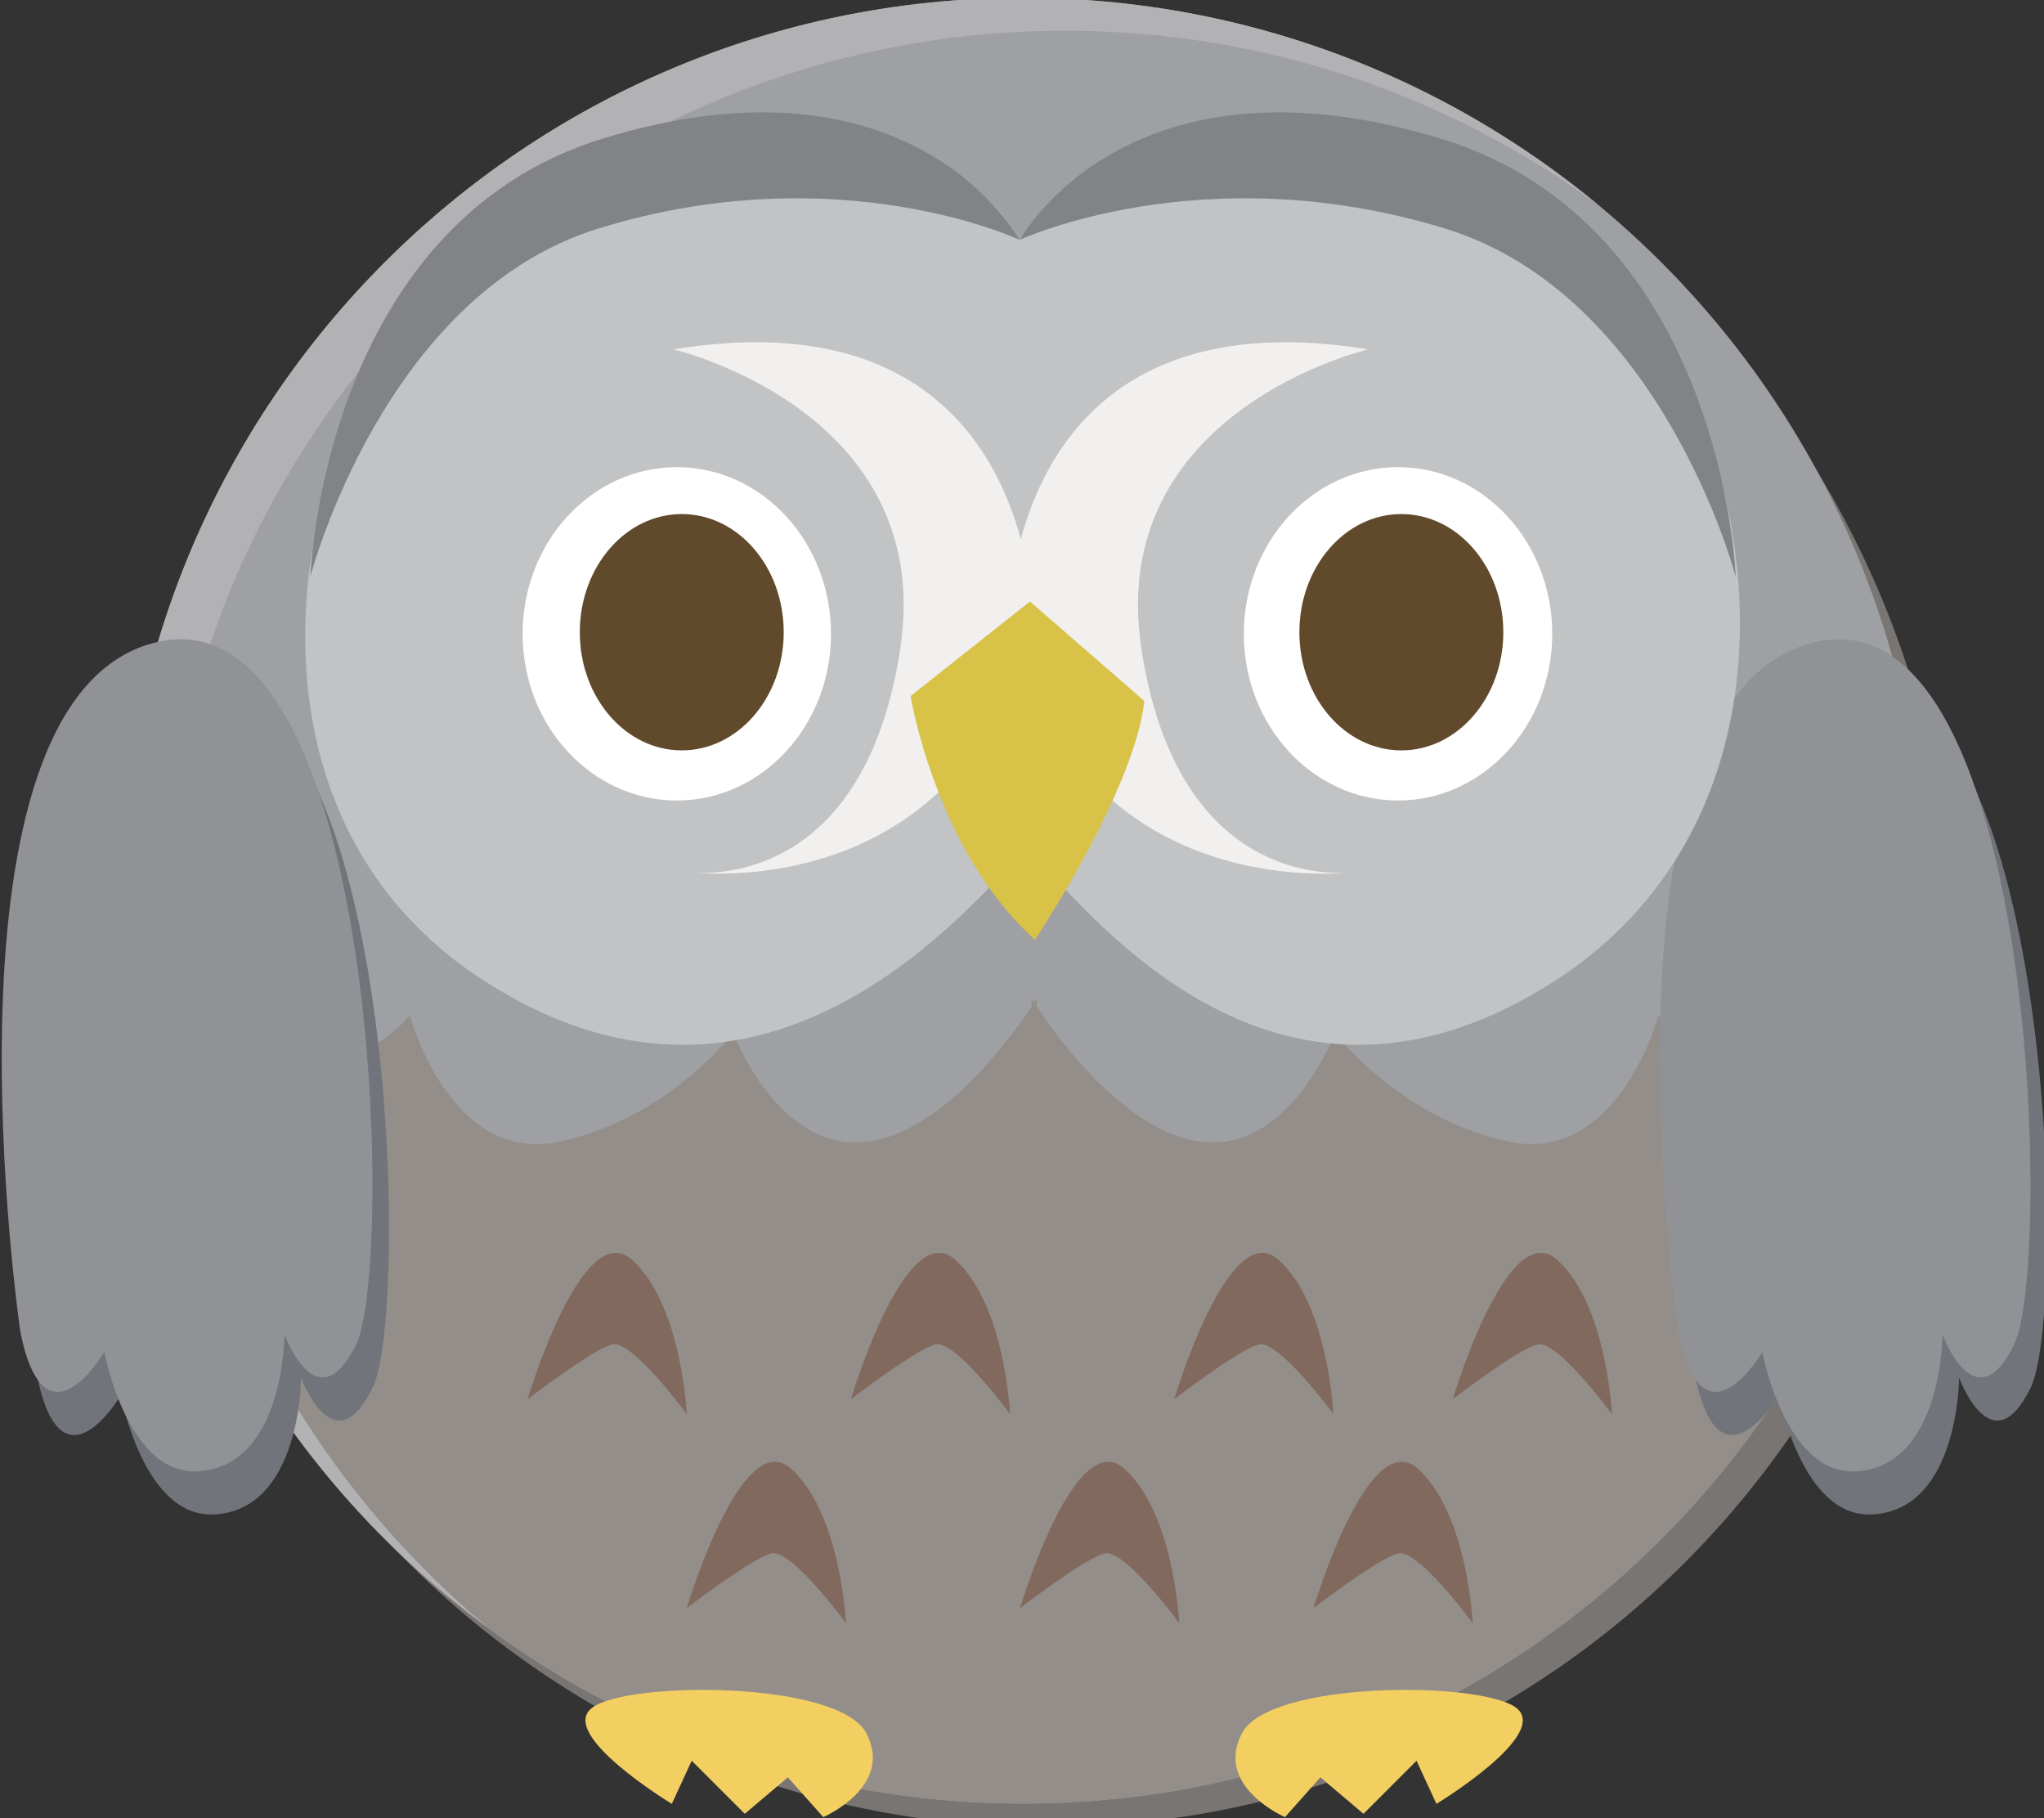 <?xml version="1.0" encoding="UTF-8" standalone="no"?>
<!-- Created with Inkscape (http://www.inkscape.org/) -->

<svg
   width="181.327mm"
   height="161.249mm"
   viewBox="0 0 181.327 161.249"
   version="1.1"
   id="svg5"
   xml:space="preserve"
   inkscape:version="1.2.2 (b0a8486, 2022-12-01)"
   sodipodi:docname="greyowl-gahag.svg"
   xmlns:inkscape="http://www.inkscape.org/namespaces/inkscape"
   xmlns:sodipodi="http://sodipodi.sourceforge.net/DTD/sodipodi-0.dtd"
   xmlns="http://www.w3.org/2000/svg"
   xmlns:svg="http://www.w3.org/2000/svg"
   xmlns:rdf="http://www.w3.org/1999/02/22-rdf-syntax-ns#"
   xmlns:cc="http://creativecommons.org/ns#"
   xmlns:dc="http://purl.org/dc/elements/1.1/"><rect x="0" y="0" width="181.327" height="161.249" fill="#333333" stroke="none"/><sodipodi:namedview
     id="namedview7"
     pagecolor="#ffffff"
     bordercolor="#000000"
     borderopacity="0.25"
     inkscape:showpageshadow="2"
     inkscape:pageopacity="0.0"
     inkscape:pagecheckerboard="0"
     inkscape:deskcolor="#d1d1d1"
     inkscape:document-units="mm"
     showgrid="false"
     inkscape:zoom="0.36388287"
     inkscape:cx="-691.15648"
     inkscape:cy="218.4769"
     inkscape:window-width="1652"
     inkscape:window-height="1099"
     inkscape:window-x="0"
     inkscape:window-y="25"
     inkscape:window-maximized="0"
     inkscape:current-layer="g8-4" /><defs
     id="defs2"><clipPath
       clipPathUnits="userSpaceOnUse"
       id="clipPath16"><path
         d="M 0,1226.457 H 1831.181 V 0 H 0 Z"
         id="path14" /></clipPath><clipPath
       clipPathUnits="userSpaceOnUse"
       id="clipPath32"><path
         d="m 38.327,991.118 c 0,-125.279 101.562,-226.836 226.836,-226.836 v 0 c 125.292,0 226.836,101.557 226.836,226.836 v 0 c 0,125.278 -101.544,226.835 -226.836,226.835 v 0 c -125.274,0 -226.836,-101.557 -226.836,-226.835"
         id="path30" /></clipPath><clipPath
       clipPathUnits="userSpaceOnUse"
       id="clipPath56"><path
         d="M 0,1226.457 H 1831.181 V 0 H 0 Z"
         id="path54" /></clipPath><clipPath
       clipPathUnits="userSpaceOnUse"
       id="clipPath156"><path
         d="m 688.415,991.117 c 0,-125.279 101.564,-226.836 226.836,-226.836 v 0 c 125.285,0 226.836,101.557 226.836,226.836 v 0 c 0,125.278 -101.551,226.836 -226.836,226.836 v 0 c -125.272,0 -226.836,-101.558 -226.836,-226.836"
         id="path154" /></clipPath><clipPath
       clipPathUnits="userSpaceOnUse"
       id="clipPath168"><path
         d="M 0,1226.457 H 1831.181 V 0 H 0 Z"
         id="path166" /></clipPath><clipPath
       clipPathUnits="userSpaceOnUse"
       id="clipPath264"><path
         d="m 1338.506,991.117 c 0,-125.279 101.563,-226.836 226.836,-226.836 v 0 c 125.283,0 226.836,101.557 226.836,226.836 v 0 c 0,125.278 -101.553,226.836 -226.836,226.836 v 0 c -125.273,0 -226.836,-101.558 -226.836,-226.836"
         id="path262" /></clipPath><clipPath
       clipPathUnits="userSpaceOnUse"
       id="clipPath276"><path
         d="M 0,1226.457 H 1831.181 V 0 H 0 Z"
         id="path274" /></clipPath><clipPath
       clipPathUnits="userSpaceOnUse"
       id="clipPath392"><path
         d="m 38.335,241.248 c 0,-125.279 101.556,-226.836 226.836,-226.836 v 0 c 125.278,0 226.835,101.557 226.835,226.836 v 0 c 0,125.278 -101.557,226.836 -226.835,226.836 v 0 c -125.28,0 -226.836,-101.558 -226.836,-226.836"
         id="path390" /></clipPath><clipPath
       clipPathUnits="userSpaceOnUse"
       id="clipPath404"><path
         d="M 0,1226.457 H 1831.181 V 0 H 0 Z"
         id="path402" /></clipPath><clipPath
       clipPathUnits="userSpaceOnUse"
       id="clipPath452"><path
         d="m 224.213,267.166 c 0,0 -47.499,-47.495 -39.999,-68.33 v 0 c 7.5,-20.835 37.499,-35 37.499,-35 v 0 c 0,0 3.329,20 11.666,24.165 v 0 c 8.335,4.165 77.5,70 77.5,70 v 0 c 0,0 -10.754,21.926 -41.204,21.928 v 0 c -11.944,0.001 -26.915,-3.371 -45.462,-12.763"
         id="path450" /></clipPath><clipPath
       clipPathUnits="userSpaceOnUse"
       id="clipPath464"><path
         d="M 0,1226.457 H 1831.181 V 0 H 0 Z"
         id="path462" /></clipPath><clipPath
       clipPathUnits="userSpaceOnUse"
       id="clipPath16-6"><path
         d="M 0,1226.457 H 1831.181 V 0 H 0 Z"
         id="path14-2" /></clipPath><clipPath
       clipPathUnits="userSpaceOnUse"
       id="clipPath32-7"><path
         d="m 38.327,991.118 c 0,-125.279 101.562,-226.836 226.836,-226.836 v 0 c 125.292,0 226.836,101.557 226.836,226.836 v 0 c 0,125.278 -101.544,226.835 -226.836,226.835 v 0 c -125.274,0 -226.836,-101.557 -226.836,-226.835"
         id="path30-0" /></clipPath><clipPath
       clipPathUnits="userSpaceOnUse"
       id="clipPath56-3"><path
         d="M 0,1226.457 H 1831.181 V 0 H 0 Z"
         id="path54-9" /></clipPath><clipPath
       clipPathUnits="userSpaceOnUse"
       id="clipPath156-9"><path
         d="m 688.415,991.117 c 0,-125.279 101.564,-226.836 226.836,-226.836 v 0 c 125.285,0 226.836,101.557 226.836,226.836 v 0 c 0,125.278 -101.551,226.836 -226.836,226.836 v 0 c -125.272,0 -226.836,-101.558 -226.836,-226.836"
         id="path154-9" /></clipPath><clipPath
       clipPathUnits="userSpaceOnUse"
       id="clipPath168-1"><path
         d="M 0,1226.457 H 1831.181 V 0 H 0 Z"
         id="path166-7" /></clipPath><clipPath
       clipPathUnits="userSpaceOnUse"
       id="clipPath264-2"><path
         d="m 1338.506,991.117 c 0,-125.279 101.563,-226.836 226.836,-226.836 v 0 c 125.283,0 226.836,101.557 226.836,226.836 v 0 c 0,125.278 -101.553,226.836 -226.836,226.836 v 0 c -125.273,0 -226.836,-101.558 -226.836,-226.836"
         id="path262-3" /></clipPath><clipPath
       clipPathUnits="userSpaceOnUse"
       id="clipPath276-6"><path
         d="M 0,1226.457 H 1831.181 V 0 H 0 Z"
         id="path274-5" /></clipPath><clipPath
       clipPathUnits="userSpaceOnUse"
       id="clipPath392-5"><path
         d="m 38.335,241.248 c 0,-125.279 101.556,-226.836 226.836,-226.836 v 0 c 125.278,0 226.835,101.557 226.835,226.836 v 0 c 0,125.278 -101.557,226.836 -226.835,226.836 v 0 c -125.28,0 -226.836,-101.558 -226.836,-226.836"
         id="path390-8" /></clipPath><clipPath
       clipPathUnits="userSpaceOnUse"
       id="clipPath404-1"><path
         d="M 0,1226.457 H 1831.181 V 0 H 0 Z"
         id="path402-4" /></clipPath><clipPath
       clipPathUnits="userSpaceOnUse"
       id="clipPath452-7"><path
         d="m 224.213,267.166 c 0,0 -47.499,-47.495 -39.999,-68.33 v 0 c 7.5,-20.835 37.499,-35 37.499,-35 v 0 c 0,0 3.329,20 11.666,24.165 v 0 c 8.335,4.165 77.5,70 77.5,70 v 0 c 0,0 -10.754,21.926 -41.204,21.928 v 0 c -11.944,0.001 -26.915,-3.371 -45.462,-12.763"
         id="path450-1" /></clipPath><clipPath
       clipPathUnits="userSpaceOnUse"
       id="clipPath464-3"><path
         d="M 0,1226.457 H 1831.181 V 0 H 0 Z"
         id="path462-8" /></clipPath></defs><g
     inkscape:label="Layer 1"
     inkscape:groupmode="layer"
     id="layer1"
     transform="translate(197.377,38.396)"><g
       id="g8"
       inkscape:label="gahag-0118895427"
       transform="matrix(0.353,0,0,-0.353,-437.804,266.88)"><g
         id="g50" /><g
         id="g270"><g
           id="g272"
           clip-path="url(#clipPath276)" /></g><g
         id="g8-4"
         inkscape:label="gahag-0118895427"
         transform="translate(-627.153,-352.603)"><g
           id="g162"><g
             id="g164"
             clip-path="url(#clipPath168-1)"><g
               id="g250"
               transform="translate(1798.096,985.208)"><path
                 d="m 0,0 c 0,-125.277 -101.563,-226.835 -226.836,-226.835 -125.283,0 -226.836,101.558 -226.836,226.835 0,125.279 101.553,226.836 226.836,226.836 C -97.129,226.836 0,111.549 0,0"
                 style="fill:#797573;fill-opacity:1;fill-rule:nonzero;stroke:none"
                 id="path252" /></g><g
               id="g254"
               transform="translate(1792.178,991.117)"><path
                 d="m 0,0 c 0,-125.279 -101.553,-226.836 -226.836,-226.836 -125.273,0 -226.836,101.557 -226.836,226.836 0,125.278 101.563,226.836 226.836,226.836 C -101.553,226.836 0,125.278 0,0"
                 style="fill:#9fa0a3;fill-opacity:1;fill-rule:nonzero;stroke:none"
                 id="path256" /></g></g></g><g
           id="g258"><g
             id="g260"
             clip-path="url(#clipPath264-2)"><g
               id="g266"
               transform="translate(1725,962.25)"><path
                 d="m 0,0 c 0,0 -10,-37.451 -37.5,-31.69 -27.5,5.762 -43.75,27.372 -43.75,27.372 0,0 -11.25,-30.252 -33.75,-27.372 -19.238,2.466 -36.621,27.007 -41.25,34.068 v 1.943 c 0,0 -0.244,-0.4 -0.625,-0.991 -0.371,0.591 -0.625,0.991 -0.625,0.991 l 0.01,-1.943 c -4.639,-7.061 -22.002,-31.602 -41.26,-34.068 -22.5,-2.88 -33.75,27.372 -33.75,27.372 0,0 -16.25,-21.61 -43.75,-27.372 -27.5,-5.761 -37.5,31.69 -37.5,31.69 -32.5,-36.011 -76.25,27.373 -76.25,27.373 16.25,-234.811 233.125,-236.25 233.125,-236.25 0,0 216.875,1.439 233.125,236.25 C 76.25,27.373 32.5,-36.011 0,0"
                 style="fill:#938e89;fill-opacity:1;fill-rule:nonzero;stroke:none"
                 id="path268" /></g></g></g><g
           id="g270-0"><g
             id="g272-4"
             clip-path="url(#clipPath276-6)"><g
               id="g278"
               transform="translate(1349.151,982.846)"><path
                 d="m 0,0 c 0,125.278 101.552,226.836 226.836,226.836 50.175,0 96.523,-16.324 134.091,-43.912 -39.277,32.582 -89.716,52.183 -144.736,52.183 -125.273,0 -226.836,-101.558 -226.836,-226.836 0,-75.102 36.524,-141.645 92.744,-182.925 C 31.943,-133.047 0,-70.259 0,0"
                 style="fill:#b2b2b4;fill-opacity:1;fill-rule:nonzero;stroke:none"
                 id="path280" /></g><g
               id="g282"
               transform="translate(1734.209,871.912)"><path
                 d="m 0,0 c 0,0 -23.164,158.125 33.438,173.125 56.601,15 60.625,-156.43 50.937,-176.25 -9.765,-20 -18.008,2.5 -18.008,2.5 0,0 0,-33.584 -22.129,-34.375 C 26.758,-35.625 21.094,-5 21.094,-5 21.094,-5 6.172,-30.625 0,0"
                 style="fill:#71757b;fill-opacity:1;fill-rule:nonzero;stroke:none"
                 id="path284" /></g><g
               id="g286"
               transform="translate(1730.039,882.748)"><path
                 d="m 0,0 c 0,0 -23.154,158.125 33.448,173.125 56.601,15 60.625,-156.431 50.937,-176.25 -9.775,-20 -18.008,2.5 -18.008,2.5 0,0 -0.01,-33.584 -22.129,-34.375 C 26.758,-35.625 21.094,-5 21.094,-5 21.094,-5 6.172,-30.625 0,0"
                 style="fill:#909296;fill-opacity:1;fill-rule:nonzero;stroke:none"
                 id="path288" /></g><g
               id="g290"
               transform="translate(1317.53,871.912)"><path
                 d="m 0,0 c 0,0 -23.145,158.125 33.447,173.125 56.601,15 60.635,-156.43 50.947,-176.25 -9.785,-20 -18.008,2.5 -18.008,2.5 0,0 -0.019,-33.584 -22.129,-34.375 -17.5,-0.625 -23.164,30 -23.164,30 0,0 -14.922,-25.625 -21.093,5"
                 style="fill:#71757b;fill-opacity:1;fill-rule:nonzero;stroke:none"
                 id="path292" /></g><g
               id="g294"
               transform="translate(1313.369,882.748)"><path
                 d="m 0,0 c 0,0 -23.154,158.125 33.438,173.125 56.601,15 60.635,-156.431 50.947,-176.25 -9.775,-20 -18.008,2.5 -18.008,2.5 0,0 -0.009,-33.584 -22.129,-34.375 C 26.758,-35.625 21.094,-5 21.094,-5 21.094,-5 6.172,-30.625 0,0"
                 style="fill:#909296;fill-opacity:1;fill-rule:nonzero;stroke:none"
                 id="path296" /></g><g
               id="g298"
               transform="translate(1655.85,1185.341)"><path
                 d="m 0,0 c -66.826,7.269 -90.147,-26.494 -91.387,-28.18 -1.26,1.686 -18.887,38.805 -91.406,28.18 -75.361,-11.055 -131.201,-157.661 -43.145,-214.357 67.539,-43.475 117.578,12.706 136.387,33.662 18.799,-20.956 65.176,-77.137 132.705,-33.662 C 131.211,-157.661 81.367,-8.858 0,0"
                 style="fill:#c2c3c4;fill-opacity:1;fill-rule:nonzero;stroke:none"
                 id="path300" /></g><g
               id="g302"
               transform="translate(1517.09,1058.162)"><path
                 d="m 0,0 c 0,-23.125 -17.353,-41.875 -38.75,-41.875 -21.396,0 -38.75,18.75 -38.75,41.875 0,23.125 17.354,41.875 38.75,41.875 C -17.353,41.875 0,23.125 0,0"
                 style="fill:#ffffff;fill-opacity:1;fill-rule:nonzero;stroke:none"
                 id="path304" /></g><g
               id="g306"
               transform="translate(1698.34,1058.162)"><path
                 d="m 0,0 c 0,-23.125 -17.353,-41.875 -38.75,-41.875 -21.396,0 -38.75,18.75 -38.75,41.875 0,23.125 17.354,41.875 38.75,41.875 C -17.353,41.875 0,23.125 0,0"
                 style="fill:#ffffff;fill-opacity:1;fill-rule:nonzero;stroke:none"
                 id="path308" /></g><g
               id="g310"
               transform="translate(1505.205,1058.567)"><path
                 d="m 0,0 c 0,-16.395 -11.465,-29.687 -25.625,-29.687 -14.14,0 -25.625,13.292 -25.625,29.687 0,16.397 11.485,29.688 25.625,29.688 C -11.465,29.688 0,16.397 0,0"
                 style="fill:#614a2b;fill-opacity:1;fill-rule:nonzero;stroke:none"
                 id="path312" /></g><g
               id="g314"
               transform="translate(1686.045,1058.567)"><path
                 d="m 0,0 c 0,-16.395 -11.474,-29.687 -25.625,-29.687 -14.15,0 -25.625,13.292 -25.625,29.687 0,16.397 11.475,29.688 25.625,29.688 C -11.474,29.688 0,16.397 0,0"
                 style="fill:#614a2b;fill-opacity:1;fill-rule:nonzero;stroke:none"
                 id="path316" /></g><g
               id="g318"
               transform="translate(1477.08,764.203)"><path
                 d="m 0,0 c 0,0 -28.886,17.484 -20,24.17 8.887,6.689 62.012,6.875 68.926,-6.494 C 55.84,4.307 38.067,-3.335 38.067,-3.335 L 29.17,6.67 18.34,-2.5 5,10.834 Z"
                 style="fill:#f3cf62;fill-opacity:1;fill-rule:nonzero;stroke:none"
                 id="path320" /></g><g
               id="g322"
               transform="translate(1669.238,764.203)"><path
                 d="m 0,0 c 0,0 28.887,17.484 20,24.17 -8.886,6.689 -62.001,6.875 -68.916,-6.494 -6.914,-13.369 10.86,-21.011 10.86,-21.011 L -29.169,6.67 -18.33,-2.5 -5,10.834 Z"
                 style="fill:#f3cf62;fill-opacity:1;fill-rule:nonzero;stroke:none"
                 id="path324" /></g><g
               id="g326"
               transform="translate(1482.354,998.167)"><path
                 d="M 0,0 C -1.241,0.108 -2.08,0.206 -2.08,0.206 -2.08,0.206 -1.319,0.083 0,0"
                 style="fill:#f1f0ef;fill-opacity:1;fill-rule:nonzero;stroke:none"
                 id="path328" /></g><g
               id="g330"
               transform="translate(1647.227,998.167)"><path
                 d="M 0,0 C 1.318,0.083 2.07,0.206 2.07,0.206 2.07,0.206 1.24,0.108 0,0"
                 style="fill:#f1f0ef;fill-opacity:1;fill-rule:nonzero;stroke:none"
                 id="path332" /></g><g
               id="g334"
               transform="translate(1595.117,1054.208)"><path
                 d="M 0,0 C -9.257,60 56.963,75.415 56.963,75.415 -4.306,85.438 -23.994,51.381 -30.332,27.671 c -6.328,23.71 -26.015,57.767 -87.285,47.744 0,0 66.221,-15.415 56.963,-75.415 -8.525,-55.21 -43.291,-56.602 -52.109,-56.041 10.674,-0.917 63.066,-2.314 82.431,53.082 C -10.957,-58.355 41.446,-56.958 52.11,-56.041 43.291,-56.602 8.526,-55.215 0,0"
                 style="fill:#f1f0ef;fill-opacity:1;fill-rule:nonzero;stroke:none"
                 id="path336" /></g><g
               id="g338"
               transform="translate(1567.09,1066.287)"><path
                 d="m 0,0 -30,-23.75 c 0,0 6.25,-38.75 31.25,-61.25 0,0 25,37.5 27.5,60 z"
                 style="fill:#d8c248;fill-opacity:1;fill-rule:nonzero;stroke:none"
                 id="path340" /></g><g
               id="g342"
               transform="translate(1440.84,865.873)"><path
                 d="M 0,0 C 0,0 13.75,46.25 26.25,35 38.75,23.75 40,-3.75 40,-3.75 40,-3.75 26.25,15 21.25,13.75 16.25,12.5 0,0 0,0"
                 style="fill:#81695e;fill-opacity:1;fill-rule:nonzero;stroke:none"
                 id="path344" /></g><g
               id="g346"
               transform="translate(1480.84,813.373)"><path
                 d="M 0,0 C 0,0 13.75,46.25 26.25,35 38.75,23.75 40,-3.75 40,-3.75 40,-3.75 26.25,15 21.25,13.75 16.25,12.5 0,0 0,0"
                 style="fill:#81695e;fill-opacity:1;fill-rule:nonzero;stroke:none"
                 id="path348" /></g><g
               id="g350"
               transform="translate(1638.34,813.373)"><path
                 d="M 0,0 C 0,0 13.75,46.25 26.25,35 38.75,23.75 40,-3.75 40,-3.75 40,-3.75 26.25,15 21.25,13.75 16.25,12.5 0,0 0,0"
                 style="fill:#81695e;fill-opacity:1;fill-rule:nonzero;stroke:none"
                 id="path352" /></g><g
               id="g354"
               transform="translate(1564.59,813.373)"><path
                 d="M 0,0 C 0,0 13.75,46.25 26.25,35 38.75,23.75 40,-3.75 40,-3.75 40,-3.75 26.25,15 21.25,13.75 16.25,12.5 0,0 0,0"
                 style="fill:#81695e;fill-opacity:1;fill-rule:nonzero;stroke:none"
                 id="path356" /></g><g
               id="g358"
               transform="translate(1522.09,865.873)"><path
                 d="M 0,0 C 0,0 13.75,46.25 26.25,35 38.75,23.75 40,-3.75 40,-3.75 40,-3.75 26.25,15 21.25,13.75 16.25,12.5 0,0 0,0"
                 style="fill:#81695e;fill-opacity:1;fill-rule:nonzero;stroke:none"
                 id="path360" /></g><g
               id="g362"
               transform="translate(1603.34,865.873)"><path
                 d="M 0,0 C 0,0 13.75,46.25 26.25,35 38.75,23.75 40,-3.75 40,-3.75 40,-3.75 26.25,15 21.25,13.75 16.25,12.5 0,0 0,0"
                 style="fill:#81695e;fill-opacity:1;fill-rule:nonzero;stroke:none"
                 id="path364" /></g><g
               id="g366"
               transform="translate(1673.34,865.873)"><path
                 d="M 0,0 C 0,0 13.75,46.25 26.25,35 38.75,23.75 40,-3.75 40,-3.75 40,-3.75 26.25,15 21.25,13.75 16.25,12.5 0,0 0,0"
                 style="fill:#81695e;fill-opacity:1;fill-rule:nonzero;stroke:none"
                 id="path368" /></g><g
               id="g370"
               transform="translate(1564.463,1157.161)"><path
                 d="m 0,0 c 0,0 -45.488,21.406 -105.713,2.876 -54.17,-16.664 -72.5,-87.5 -72.5,-87.5 0,0 2.998,88.301 73.33,110 C -26.543,49.547 0,0 0,0"
                 style="fill:#828386;fill-opacity:1;fill-rule:nonzero;stroke:none"
                 id="path372" /></g><g
               id="g374"
               transform="translate(1564.571,1157.161)"><path
                 d="m 0,0 c 0,0 45.908,21.406 106.699,2.876 54.668,-16.664 73.174,-87.5 73.174,-87.5 0,0 -3.028,88.301 -74.014,110 C 26.787,49.547 0,0 0,0"
                 style="fill:#828386;fill-opacity:1;fill-rule:nonzero;stroke:none"
                 id="path376" /></g></g></g></g></g></g></svg>
